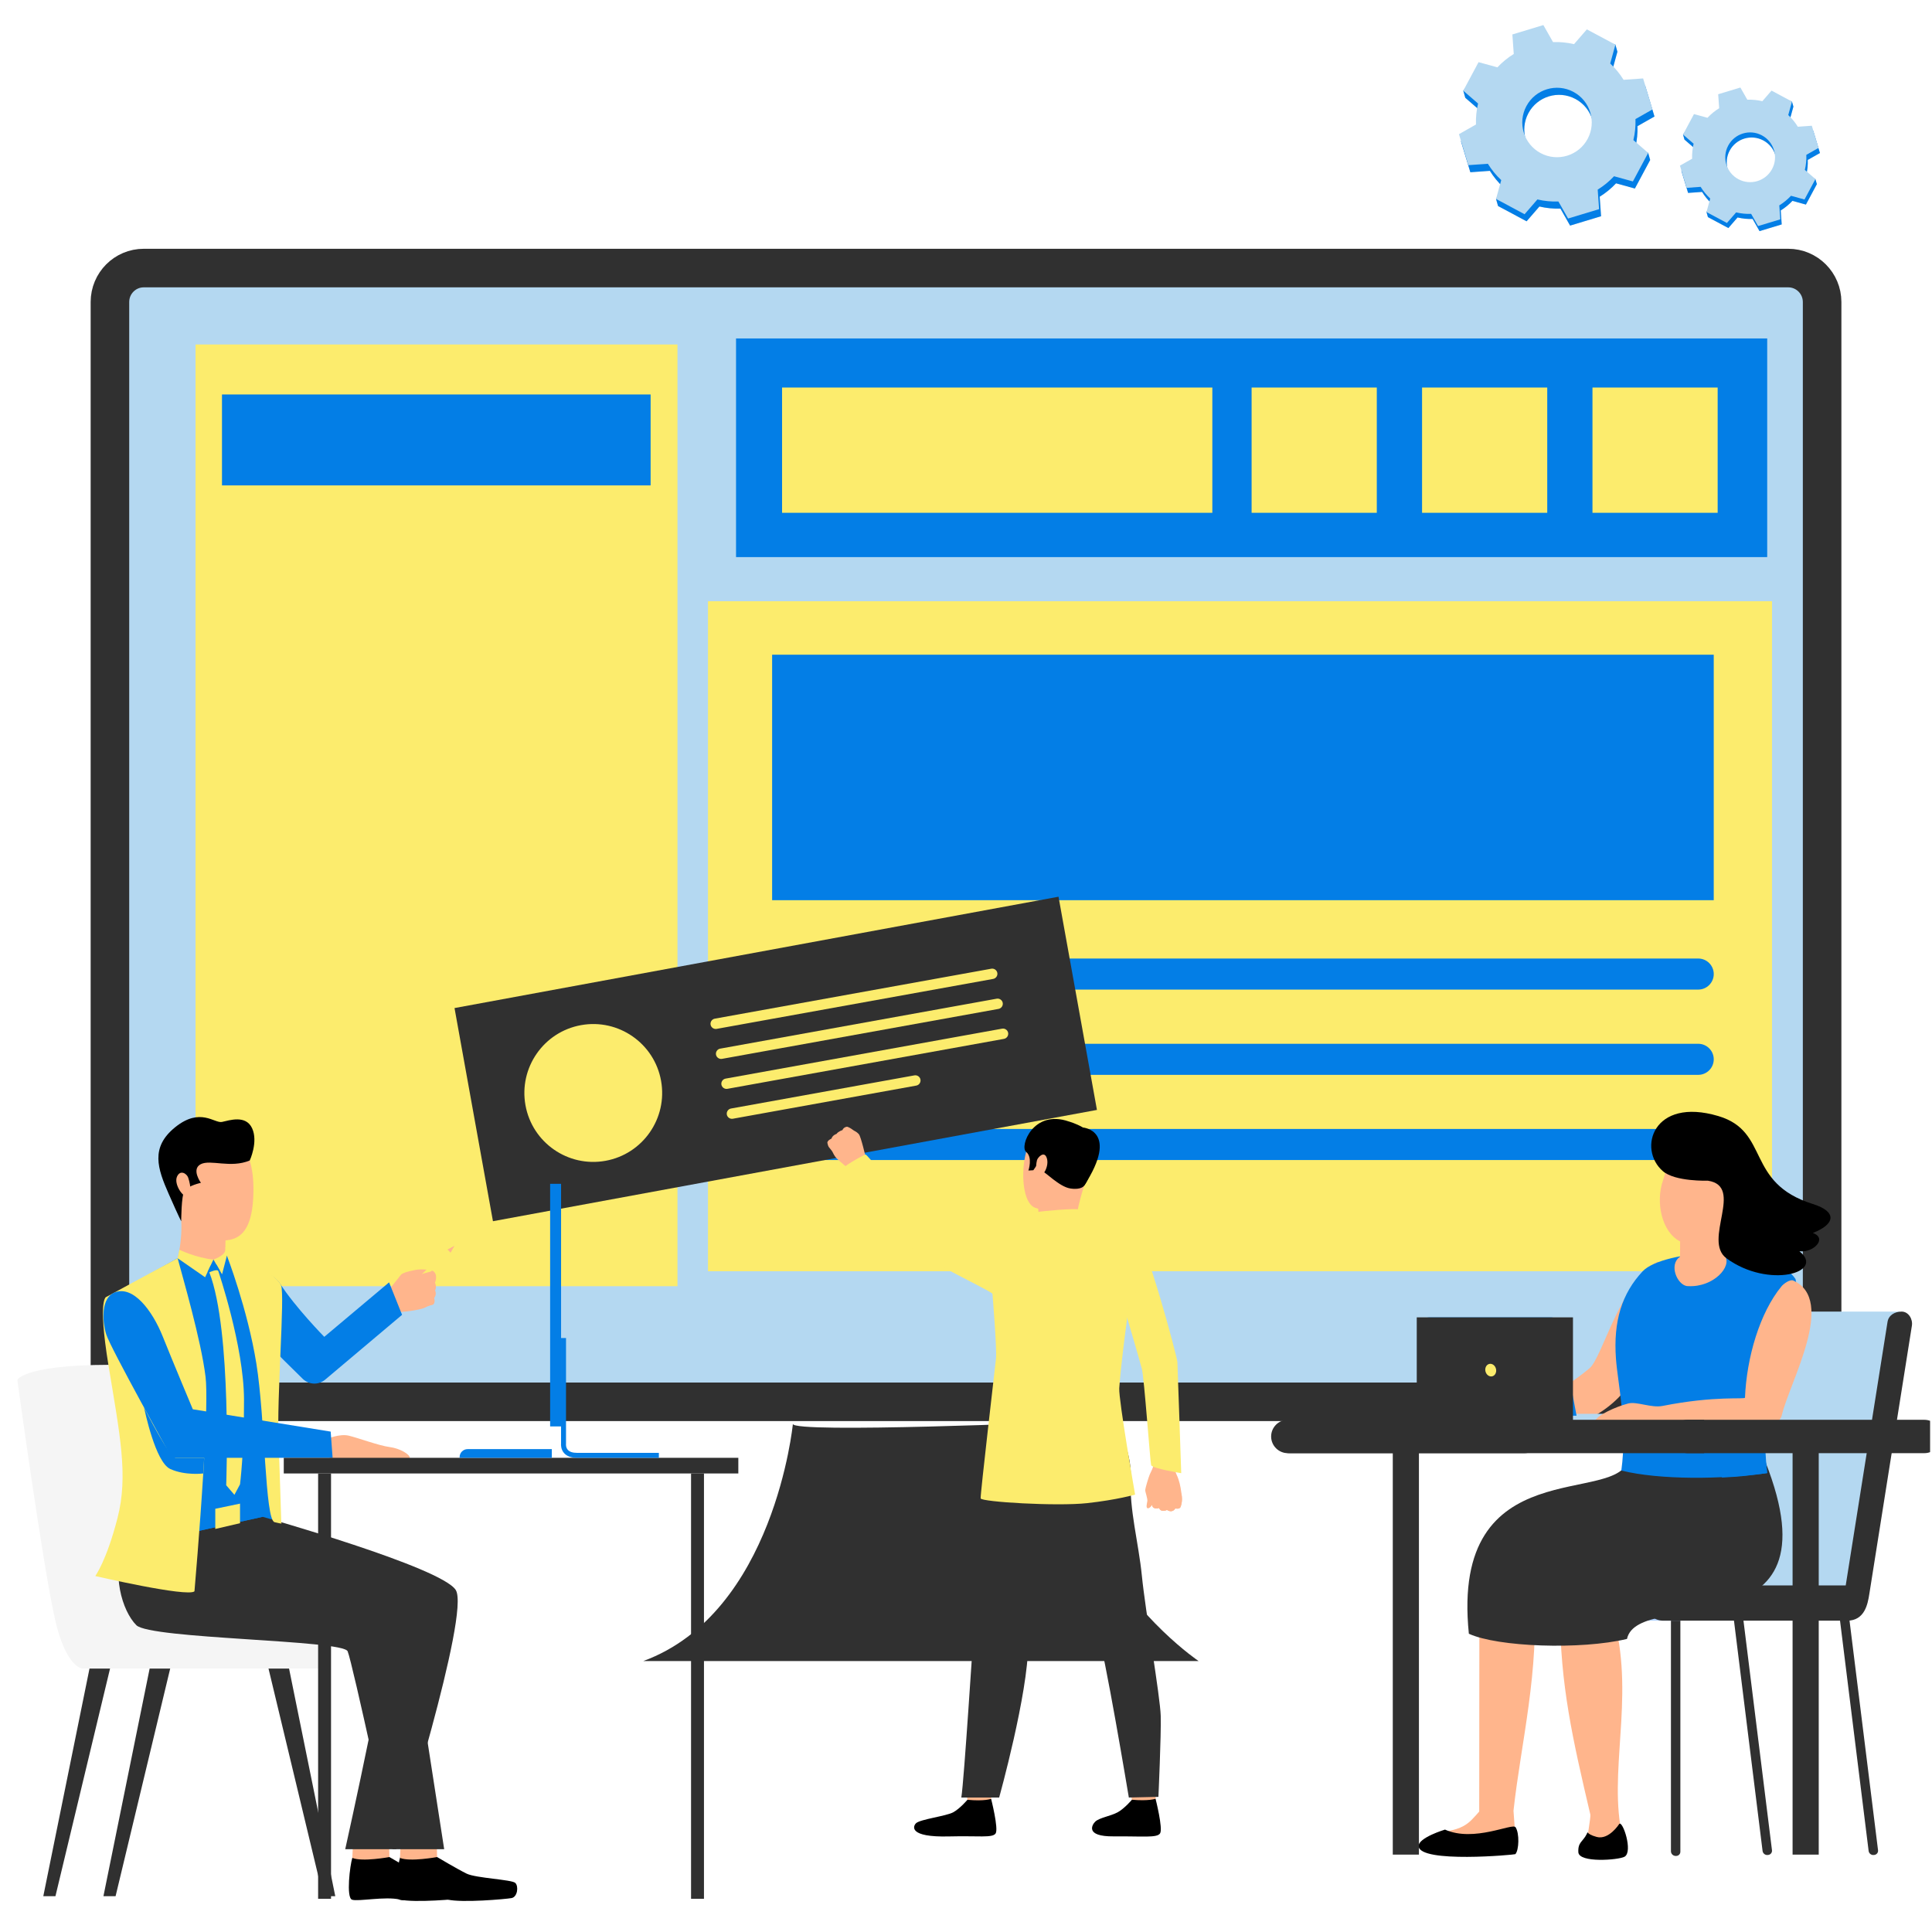 <svg width="501" height="501" viewBox="0 0 501 501" fill="none" xmlns="http://www.w3.org/2000/svg">
<g clip-path="url(#clip0_309_25198)">
<path d="M310.803 430.742H166.803C200.837 418.245 205.61 369.244 205.61 369.244C205.61 371.752 276.08 368.742 276.08 368.742C276.08 369.344 276.109 369.946 276.124 370.548C276.592 382.114 280.003 392.233 284.526 400.703C294.803 419.965 310.803 430.728 310.803 430.728V430.742Z" fill="#303030"/>
<path d="M472.506 78.326V354.7C472.506 359.576 468.562 363.513 463.725 363.513H37.272C32.443 363.513 28.506 359.583 28.506 354.7V78.326C28.506 73.443 32.443 69.513 37.272 69.513H463.725C468.561 69.513 472.506 73.45 472.506 78.326Z" fill="#B4D8F1" stroke="#303030" stroke-width="10"/>
<path d="M175.68 89.329H50.707V333.531H175.68V89.329Z" fill="#FCEC6D"/>
<path d="M168.718 102.293H57.566V125.872H168.718V102.293Z" fill="#037EE6"/>
<path d="M458.264 87.766H190.867V144.464H458.264V87.766Z" fill="#037EE6"/>
<path d="M445.417 100.495H412.955V132.978H445.417V100.495Z" fill="#FCEC6D"/>
<path d="M401.225 100.495H368.764V132.978H401.225V100.495Z" fill="#FCEC6D"/>
<path d="M357.026 100.495H324.564V132.978H357.026V100.495Z" fill="#FCEC6D"/>
<path d="M314.379 100.495H202.803V132.978H314.379V100.495Z" fill="#FCEC6D"/>
<path d="M459.514 155.909H183.594V329.646H459.514V155.909Z" fill="#FCEC6D"/>
<path d="M444.401 169.776H200.225V233.436H444.401V169.776Z" fill="#037EE6"/>
<path d="M440.377 256.618H204.281C202.058 256.618 200.254 254.813 200.254 252.589C200.254 250.365 202.058 248.56 204.281 248.56H440.377C442.599 248.56 444.404 250.365 444.404 252.589C444.404 254.813 442.599 256.618 440.377 256.618Z" fill="#037EE6"/>
<path d="M440.377 278.728H204.281C202.058 278.728 200.254 276.923 200.254 274.699C200.254 272.475 202.058 270.669 204.281 270.669H440.377C442.599 270.669 444.404 272.475 444.404 274.699C444.404 276.923 442.599 278.728 440.377 278.728Z" fill="#037EE6"/>
<path d="M440.377 300.811H204.281C202.058 300.811 200.254 299.006 200.254 296.782C200.254 294.558 202.058 292.752 204.281 292.752H440.377C442.599 292.752 444.404 294.558 444.404 296.782C444.404 299.006 442.599 300.811 440.377 300.811Z" fill="#037EE6"/>
<path d="M284.456 287.82L127.831 316.679L117.865 261.408L274.49 232.535L284.456 287.82Z" fill="#303030"/>
<path d="M171.424 280.251C173.174 289.962 166.723 299.268 157.018 301.019C147.313 302.77 138.013 296.316 136.263 286.604C134.513 276.893 140.964 267.587 150.669 265.836C160.374 264.085 169.674 270.54 171.424 280.251Z" fill="#FCEC6D"/>
<path d="M257.539 253.853L185.829 266.806C185.106 266.936 184.397 266.444 184.267 265.72C184.137 264.997 184.629 264.288 185.352 264.157L257.062 251.204C257.785 251.074 258.494 251.566 258.624 252.29C258.754 253.013 258.262 253.723 257.539 253.853Z" fill="#FCEC6D"/>
<path d="M258.941 261.625L187.231 274.578C186.508 274.708 185.8 274.216 185.669 273.492C185.539 272.769 186.031 272.059 186.754 271.929L258.464 258.976C259.187 258.846 259.896 259.338 260.026 260.062C260.156 260.785 259.664 261.494 258.941 261.625Z" fill="#FCEC6D"/>
<path d="M260.346 269.396L188.636 282.349C187.913 282.48 187.204 281.988 187.074 281.264C186.943 280.54 187.435 279.831 188.158 279.701L259.868 266.748C260.591 266.618 261.3 267.11 261.43 267.833C261.561 268.557 261.069 269.266 260.346 269.396Z" fill="#FCEC6D"/>
<path d="M237.608 281.51L190.038 290.107C189.315 290.237 188.606 289.745 188.476 289.021C188.346 288.298 188.838 287.588 189.561 287.458L237.131 278.861C237.854 278.731 238.563 279.223 238.693 279.947C238.823 280.671 238.332 281.38 237.608 281.51Z" fill="#FCEC6D"/>
<path d="M101.071 334.211C101.071 334.211 103.579 331.038 103.978 330.567C104.374 330.096 105.934 329.648 107.756 329.307C109.579 328.965 112.145 329.395 112.35 329.648C112.556 329.902 112.876 330.047 112.961 330.933C113.043 331.818 112.668 332.64 112.668 332.64C112.668 332.64 113.239 333.655 112.707 334.631C112.707 334.631 113.203 335.617 112.441 336.626C112.441 336.626 112.901 337.602 112.293 338.288C112.293 338.288 110.73 338.738 110.189 339.086C109.648 339.433 106.351 340.128 103.12 340.261C103.12 340.261 100.076 339.252 101.074 334.211H101.071Z" fill="#FFB58C"/>
<path d="M28.674 432.115L14.378 491.712H11.229L23.352 431.985L28.674 432.115Z" fill="#303030"/>
<path d="M44.27 432.115L29.974 491.712H26.824L38.947 431.985L44.27 432.115Z" fill="#303030"/>
<path d="M69.492 432.115L83.791 491.712H86.941L74.815 431.985L69.492 432.115Z" fill="#303030"/>
<path d="M83.027 432.694H21.424C21.424 432.694 17.132 432.595 14.261 419.888C11.027 405.591 4.498 357.842 4.498 357.842C4.498 357.842 6.23 353.4 33.311 353.968L81.806 416.875C81.806 416.875 83.459 426.793 83.027 432.697V432.694Z" fill="#F5F5F5"/>
<path d="M84.928 373.1C84.928 373.1 88.065 371.737 90.419 372.287C92.774 372.837 98.287 374.892 101.01 375.237C103.733 375.578 106.327 377.162 106.275 378.065C106.224 378.969 85.251 379.709 85.148 377.648C85.049 375.587 84.928 373.103 84.928 373.103V373.1Z" fill="#FFB58C"/>
<path d="M101.073 334.212C101.073 334.212 96.974 336.904 96.886 337.732C96.738 339.098 97.582 343.341 97.684 343.28C97.787 343.22 103.862 340.219 103.862 340.219L101.073 334.212V334.212Z" fill="#EEA886"/>
<path d="M100.987 481.564C100.987 481.564 106.265 484.704 108.655 485.871C111.046 487.037 120.346 487.394 121.262 488.27C122.178 489.146 121.836 491.923 120.292 492.204C118.75 492.485 107.443 493.477 103.674 492.585C99.905 491.694 92.848 493.159 91.285 492.624C89.726 492.09 90.754 483.674 91.361 481.785C91.969 479.896 100.984 481.564 100.984 481.564H100.987Z" fill="black"/>
<path d="M100.903 478.002L100.985 481.564C100.985 481.564 93.915 482.867 91.361 481.785L91.54 477.875L100.903 478.005V478.002Z" fill="#FFB58C"/>
<path d="M113.347 481.564C113.347 481.564 118.624 484.704 121.015 485.871C123.405 487.037 132.705 487.394 133.621 488.27C134.537 489.146 134.196 491.923 132.651 492.204C131.11 492.485 119.803 493.477 116.034 492.585C112.265 491.694 105.207 493.159 103.645 492.624C102.085 492.09 103.113 483.674 103.72 481.785C104.328 479.896 113.344 481.564 113.344 481.564H113.347Z" fill="black"/>
<path d="M113.263 478.002L113.344 481.564C113.344 481.564 106.275 482.867 103.721 481.785L103.899 477.875L113.263 478.005V478.002Z" fill="#FFB58C"/>
<path d="M71.726 395.075L63.695 393.673L69.051 380.192L71.726 395.075Z" fill="#037EE6"/>
<path d="M47.669 397.837C47.669 397.837 88.024 406.404 94.323 409.078C100.622 411.756 104.4 412.856 104.871 414.194C105.343 415.533 115.184 479.524 115.184 479.524H101.8C101.8 479.524 91.409 431.196 90.149 428.207C88.888 425.215 38.979 425.058 35.355 421.438C31.734 417.818 28.585 407.9 32.52 399.007C36.455 390.113 47.666 397.84 47.666 397.84L47.669 397.837Z" fill="#303030"/>
<path d="M68.111 393.338C68.111 393.338 114.39 406.356 118.181 412.306C122.037 418.365 102.751 479.525 102.751 479.525H89.525C89.525 479.525 102.28 422.224 100.705 419.706C99.13 417.189 29.382 419.628 42.369 399.007C55.359 378.385 68.111 393.341 68.111 393.341V393.338Z" fill="#303030"/>
<path d="M63.297 329.032C65.038 328.126 70.847 330.111 72.564 332.782C76.551 338.992 84.089 346.665 84.089 346.665L100.897 332.537L104.263 340.956L84.316 357.767C82.617 359.199 80.108 359.112 78.512 357.565C73.272 352.476 62.484 341.781 61.653 339.107C60.55 335.565 59.97 330.761 63.297 329.032V329.032Z" fill="#037EE6"/>
<path d="M57.609 293.063C57.609 293.063 65.639 294.401 65.718 308.018C65.796 321.634 60.631 322.919 52.806 320.927C48.097 319.728 43.675 313.055 45.407 301.327C47.139 289.6 57.609 293.063 57.609 293.063V293.063Z" fill="#FFB58C"/>
<path d="M58.66 325.569C58.66 325.569 69.728 329.588 71.378 332.105C73.032 334.622 71.962 357.287 71.019 365.394C70.073 373.502 67.476 390.974 68.105 393.335L42.363 399.001C42.363 399.001 34.097 368.933 33.861 364.131C33.625 359.329 27.562 336.976 30.476 335.166C33.389 333.356 46.062 326.273 46.062 326.273L58.657 325.566L58.66 325.569Z" fill="#037EE6"/>
<path d="M42.368 399.007L41.107 394.362L68.167 389.092L68.11 393.338L42.368 399.007Z" fill="#037EE6"/>
<path d="M55.828 391.253L62.242 389.914V394.991L55.828 396.486V391.253Z" fill="#FCEC6D"/>
<path d="M52.95 378.038C52.88 379.367 52.795 380.712 52.726 382.075L52.708 382.093C51.792 397.03 50.429 412.659 50.429 412.659C48.549 414.231 24.705 408.692 24.705 408.692C24.705 408.692 27.637 404.706 30.469 393.667C33.316 382.646 31.088 372.054 28.139 354.114C25.207 336.176 27.637 336.278 27.637 336.278L46.062 326.273C47.27 330.86 52.152 347.508 53.306 357.045C53.72 360.529 53.461 368.86 52.944 378.038H52.95Z" fill="#FCEC6D"/>
<path d="M58.836 325.602C58.836 325.602 64.201 339.458 66.477 353.591C68.798 367.999 68.683 394.09 71.201 394.725C73.718 395.362 72.942 394.936 72.942 394.936C72.942 394.936 72.47 379.174 72.24 373.949C71.727 362.288 73.903 336.001 72.896 333.344C71.887 330.688 64.663 326.651 58.836 325.602V325.602Z" fill="#FCEC6D"/>
<path d="M58.403 323.426C58.403 324.273 58.472 325.049 58.663 325.566C58.663 325.566 57.248 331.087 46.068 326.273C46.068 326.273 48.275 318.044 46.068 311.146L58.663 318.96C58.663 318.96 58.509 320.202 58.439 321.65C58.406 322.236 58.388 322.858 58.406 323.426H58.403Z" fill="#FFB58C"/>
<path d="M46.521 324.085C46.521 324.085 50.916 326.213 55.349 326.621L53.188 331.217L46.065 326.279L46.521 324.085V324.085Z" fill="#FCEC6D"/>
<path d="M55.352 326.621C55.352 326.621 58.444 325.596 58.422 324.085L58.843 325.602L57.582 330.45L55.355 326.621H55.352Z" fill="#FCEC6D"/>
<path d="M64.758 300.941C64.758 300.941 67.004 296.121 65.378 292.585C63.752 289.05 59.499 290.518 57.559 290.938C55.618 291.358 51.943 287.055 45.436 292.301C38.928 297.547 40.869 303.059 43.755 309.617C46.642 316.177 46.992 316.679 46.992 316.679C46.992 316.679 47.014 310.021 47.799 308.84C48.721 307.453 52.1 306.728 52.1 306.728C52.1 306.728 49.528 303.213 52.049 301.899C54.567 300.587 59.783 303.017 64.758 300.935V300.941Z" fill="black"/>
<path d="M48.795 305.368C48.453 304.364 46.757 303.222 45.908 305.105C45.059 306.987 47.271 310.299 48.48 310.299C49.689 310.299 49.583 307.676 48.795 305.368V305.368Z" fill="#FFB58C"/>
<path d="M55.347 326.621L56.961 329.395C56.961 329.395 56.214 330.253 53.815 329.878L55.347 326.621V326.621Z" fill="#007FE6"/>
<path d="M56.618 329.639C56.618 329.639 63.225 349.079 63.276 362.877C63.327 376.678 62.239 384.915 62.239 384.915L60.785 387.632L58.658 385.151C58.658 385.151 60.16 345.078 54.281 329.938C54.281 329.938 56.373 328.944 56.618 329.639V329.639Z" fill="#FCEC6D"/>
<path d="M29.686 335.173C34.519 333.199 39.531 339.896 42.205 346.586C44.883 353.277 50 365.449 50 365.449L85.749 371.239L86.254 378.035H44.542C44.542 378.035 28.65 349.575 27.55 346.033C26.446 342.492 26.214 336.587 29.686 335.173V335.173Z" fill="#037EE6"/>
<path d="M191.461 378.035H73.586V382.093H191.461V378.035Z" fill="#303030"/>
<path d="M145.496 306.981H142.658V369.894H145.496V306.981Z" fill="#037EE6"/>
<path d="M149.613 378.035H170.855V376.748H149.613C148.507 376.748 147.709 376.485 147.244 375.965C146.684 375.34 146.772 374.497 146.772 374.487L146.778 374.448V374.412V346.97H145.491V374.382C145.466 374.645 145.418 375.838 146.27 376.805C146.99 377.621 148.114 378.035 149.613 378.035Z" fill="#037EE6"/>
<path d="M143.094 378.035H119.186V377.85C119.186 376.708 120.114 375.783 121.254 375.783H143.094V378.038V378.035Z" fill="#037EE6"/>
<path d="M179.202 492.392H182.551V382.096H179.202V492.392Z" fill="#303030"/>
<path d="M82.493 492.392H85.842L85.842 382.096H82.493L82.493 492.392Z" fill="#303030"/>
<path d="M52.945 378.038C52.876 379.367 52.791 380.712 52.722 382.075L52.704 382.093C52.704 382.093 48.058 382.706 44.165 380.939C40.254 379.162 37.54 365.705 37.35 364.998C37.745 365.775 43.99 378.038 45.528 378.038H52.948H52.945Z" fill="#037EE6"/>
<path d="M58.438 321.65C58.405 322.236 58.387 322.858 58.405 323.427C49.519 323.566 49.383 318.495 49.383 318.495C50.764 322.169 58.441 321.65 58.441 321.65H58.438Z" fill="#FFB58C"/>
<path d="M116.048 323.982L106.334 333.358L107.127 334.179L116.841 324.804L116.048 323.982Z" fill="#FCEC6D"/>
<path d="M116.039 324.016L117.868 323.049L116.834 324.838L116.039 324.016Z" fill="#FFB58C"/>
<path d="M111.866 329.715C111.866 329.715 107.26 330.706 107.281 331.537C107.299 332.368 107.768 332.637 107.768 332.637L105.999 333.985C105.999 333.985 105.256 335.583 107.018 335.928C107.018 335.928 106.187 337.348 107.934 337.454C107.934 337.454 107.756 338.642 108.55 338.85C109.345 339.059 112.289 338.285 112.289 338.285C112.289 338.285 112.993 337.82 112.573 336.626C112.573 336.626 113.338 335.71 112.824 334.638C112.824 334.638 113.353 333.782 112.791 332.631C112.791 332.631 113.704 330.667 112.347 329.646C112.347 329.646 112.059 329.673 111.866 329.715Z" fill="#FFB58C"/>
<path d="M104.118 330.519C104.118 330.519 107.146 331.489 108.557 332.828C108.878 333.13 109.132 333.493 108.984 333.946C108.836 334.399 108.059 334.768 106.723 334.423C105.387 334.079 103.492 334.315 103.492 334.315C103.492 334.315 102.232 333.511 104.121 330.522L104.118 330.519Z" fill="#FFB58C"/>
<path d="M107.999 433.278C107.999 433.278 105.17 415.627 105.022 414.911C104.871 414.194 101.994 411.623 88.232 407.117C88.232 407.117 103.526 410.091 107.537 412.702C110.629 414.714 107.999 433.281 107.999 433.281V433.278Z" fill="#303030"/>
<path fill-rule="evenodd" clip-rule="evenodd" d="M479.422 418.716L476.996 419.03L484.565 479.971C484.647 480.64 485.261 481.116 485.929 481.029L486.067 481.01C486.658 480.933 487.082 480.386 487.007 479.795L479.422 418.716Z" fill="#303030"/>
<path fill-rule="evenodd" clip-rule="evenodd" d="M435.748 418.624H433.303V480.053C433.303 480.726 433.854 481.275 434.524 481.275H434.663C435.258 481.275 435.746 480.787 435.746 480.191V418.624H435.748Z" fill="#303030"/>
<path fill-rule="evenodd" clip-rule="evenodd" d="M451.922 418.716L449.496 419.03L457.063 479.971C457.145 480.64 457.759 481.116 458.427 481.029L458.565 481.01C459.156 480.933 459.58 480.386 459.505 479.795L451.92 418.716H451.922Z" fill="#303030"/>
<path fill-rule="evenodd" clip-rule="evenodd" d="M435.835 411.13H393.928C391.418 411.13 389.365 413.185 389.365 415.698C389.365 418.211 391.418 420.267 393.928 420.267H435.835C438.345 420.267 440.398 418.211 440.398 415.698C440.398 413.185 438.345 411.13 435.835 411.13Z" fill="#B2D2FF"/>
<path fill-rule="evenodd" clip-rule="evenodd" d="M449.941 340.114H492.623L481.887 411.301L439.205 411.341C439.041 411.341 438.872 411.329 438.706 411.301C436.948 411.301 435.774 409.38 436.048 407.643L446.287 342.775C446.561 341.036 448.185 340.114 449.941 340.114Z" fill="#B4D8F1"/>
<path fill-rule="evenodd" clip-rule="evenodd" d="M489.471 342.775L478.625 411.132H431.267C428.757 411.132 426.703 413.188 426.703 415.701C426.703 418.214 428.757 420.269 431.267 420.269H478.982C483.536 420.269 484.326 415.999 484.736 413.413L495.786 343.775C496.062 342.036 494.886 340.117 493.128 340.117C491.37 340.117 489.748 341.041 489.473 342.778" fill="#303030"/>
<path d="M407.983 392.251L383.636 403.917L383.587 469.757C383.413 469.956 383.242 470.156 383.071 470.348C382.94 470.501 382.809 470.649 382.675 470.794C382.361 471.148 382.049 471.481 381.74 471.791C381.599 471.932 381.461 472.07 381.32 472.202C379.039 474.349 376.288 474.691 374.026 475.057C372.272 475.341 370.934 475.442 369.584 477.648C369.542 477.716 369.506 477.786 369.481 477.859C369.169 478.661 369.731 479.584 370.636 479.635L391.048 480.616C392.053 480.672 392.914 479.966 393.094 479.018C393.118 478.884 393.132 478.746 393.129 478.605L392.478 469.6C392.478 469.6 392.478 469.586 392.475 469.562C394.348 452.234 399.327 433.052 397.719 412.51C397.719 412.51 424.321 387.453 424.316 386.521C424.312 385.594 407.986 392.251 407.986 392.251" fill="#FFB58C"/>
<path d="M408.108 397.821C408.997 405.489 403.652 410.039 404.538 417.709C404.55 436.91 407.86 451.169 412.402 470.557C412.552 471.197 411.409 477.296 411.538 477.932C413.556 480.093 419.528 483.206 420.145 473.241C417.571 456.5 424.284 437.243 417.66 416.876L421.842 396.573L408.106 397.821H408.108Z" fill="#FFB58C"/>
<path fill-rule="evenodd" clip-rule="evenodd" d="M422.331 378.142C420.278 390.857 375.981 375.533 380.899 423.655C388.367 427.095 409.92 427.872 421.905 425.002C424.832 411.475 477.65 429.186 457.754 378.978C453.926 370.026 423.745 372.413 422.331 378.142" fill="#303030"/>
<path fill-rule="evenodd" clip-rule="evenodd" d="M429.503 343.153C427.199 348.217 425.945 358.813 415.514 365.89C404.167 373.588 381.66 373.696 382.452 369.655C382.972 367.006 396.83 367.631 412.204 354.801C415.488 352.06 420.418 332.031 429.752 327.228C430.853 326.52 432.719 338.301 429.501 343.153" fill="#FFB58C"/>
<path fill-rule="evenodd" clip-rule="evenodd" d="M465.606 331.691C469.507 347.625 454.723 349.831 458.263 381.995C446.559 383.621 430.5 383.82 420.437 381.34C422.048 369.505 419.509 358.787 419.043 352.325C418.339 342.604 420.578 335.41 425.988 329.649C431.157 324.142 459.015 321.85 465.609 331.691" fill="#037EE6"/>
<path fill-rule="evenodd" clip-rule="evenodd" d="M457.218 369.906C457.087 373.278 457.783 377.616 458.264 381.995C453.944 382.596 451.241 382.945 446.443 383.156C447.418 381.007 454.874 371.478 457.218 369.906" fill="#037EE6"/>
<path fill-rule="evenodd" clip-rule="evenodd" d="M435.711 321.939L435.667 325.872L435.097 326.362C432.875 328.779 435.334 333.692 437.882 333.521C444.33 333.795 449.243 328.467 447.283 325.609L446.435 324.675L446.21 319.112C446.543 319.091 448.952 317.697 449.672 317.469C450.389 317.242 451.439 315.846 451.5 314.377C451.561 312.908 449.299 313.401 449.299 313.401C452.016 309.623 455.103 306.53 451.05 303.175C446.997 299.817 437.729 297.907 437.729 297.907L432.146 296.014C432.868 297.933 432.652 302.056 431.248 306.073C429.256 311.784 430.929 319.551 435.709 321.937" fill="#FFB58C"/>
<path fill-rule="evenodd" clip-rule="evenodd" d="M443.596 319.905C443.596 319.905 440.483 325.335 437.897 325.844C435.314 326.353 436.634 325.98 435.668 325.872L435.713 321.939C437.499 322.214 439.243 322.061 443.593 319.905" fill="#FFB58C"/>
<path fill-rule="evenodd" clip-rule="evenodd" d="M386.888 366.628H427.02V367.574C427.02 368.095 426.595 368.52 426.075 368.52H387.832C387.312 368.52 386.888 368.095 386.888 367.574V366.628V366.628Z" fill="#B4D8F1"/>
<path fill-rule="evenodd" clip-rule="evenodd" d="M370.618 341.611H402.22C403.467 341.611 404.255 342.667 404.487 343.906L408.828 367.119H373.009L368.668 343.589C368.471 342.522 369.547 341.614 370.618 341.614" fill="#037EE6"/>
<path d="M367.389 341.611H407.898V368.517H367.389V341.611Z" fill="#303030"/>
<path fill-rule="evenodd" clip-rule="evenodd" d="M386.187 353.691C386.939 353.51 387.722 354.082 387.935 354.969C388.146 355.856 387.708 356.722 386.956 356.903C386.203 357.083 385.42 356.511 385.207 355.624C384.996 354.737 385.434 353.871 386.187 353.691Z" fill="#FCEC6D"/>
<path fill-rule="evenodd" clip-rule="evenodd" d="M465.021 332.066C476.324 337.12 464.053 358.409 462.039 367.053C460.07 375.113 420.527 368.815 413.607 368.52C414.109 367.025 418.914 364.81 422.212 363.949C424.446 363.365 428.21 365.162 431.115 364.585C444.904 361.854 452.445 362.95 452.504 362.436C452.93 352.062 456.32 340.403 461.995 333.54C462.515 332.911 464.177 331.689 465.018 332.066" fill="#FFB58C"/>
<path fill-rule="evenodd" clip-rule="evenodd" d="M442.884 306.171C442.884 306.171 434.39 306.458 431.223 303.71C424.582 297.997 428.626 284.371 445.601 289.416C459.107 293.433 452.497 306.709 470.075 312.209C476.587 314.245 475.813 317.514 470.098 319.729C473.996 321.109 470.227 324.928 466.622 324.471C473.497 329.983 458.613 334.274 447.706 326.299C441.431 321.693 452.46 307.61 442.887 306.174" fill="black"/>
<path fill-rule="evenodd" clip-rule="evenodd" d="M374.708 474.447C374.708 474.447 367.728 476.543 367.873 478.755C368.166 483.225 392.816 480.966 392.956 480.813C393.903 479.809 394.056 475.412 393.01 473.833C392.234 472.659 382.244 477.819 374.708 474.445" fill="black"/>
<path fill-rule="evenodd" clip-rule="evenodd" d="M409.292 480.308C409.447 483.155 419.716 482.338 421.261 481.484C423.558 480.215 420.761 471.986 419.894 472.983C419.894 472.983 417.217 477.202 414.051 476.35C410.884 475.498 411.995 474.557 411.453 475.625C410.441 477.624 409.152 477.685 409.292 480.311" fill="black"/>
<path fill-rule="evenodd" clip-rule="evenodd" d="M334.389 368.177H441.916V376.828H334.389C332.012 376.828 330.067 374.881 330.067 372.502C330.067 370.122 332.012 368.175 334.389 368.175" fill="#303030"/>
<path fill-rule="evenodd" clip-rule="evenodd" d="M437.622 368.177H499.014C501.39 368.177 503.336 370.125 503.336 372.504C503.336 374.883 501.39 376.831 499.014 376.831H471.628V480.938H464.847V376.831H437.624C435.247 376.831 433.302 374.883 433.302 372.504C433.302 370.125 435.247 368.177 437.624 368.177" fill="#303030"/>
<path fill-rule="evenodd" clip-rule="evenodd" d="M333.946 368.177H395.338C397.715 368.177 399.66 370.125 399.66 372.504C399.66 374.883 397.715 376.831 395.338 376.831H367.953V480.938H361.171V376.831H333.948C331.571 376.831 329.626 374.883 329.626 372.504C329.626 370.125 331.571 368.177 333.948 368.177" fill="#303030"/>
<path d="M299.919 377.765C299.919 377.765 299.214 378.921 299.121 379.865C299.055 380.609 298.417 381.725 298.151 382.35C297.885 382.974 297.008 385.765 296.968 386.495C296.968 386.788 297.619 388.661 297.526 389.259C297.433 389.857 297.088 391.053 297.633 391.12C298.177 391.199 298.776 390.229 298.776 390.229C298.776 390.229 298.722 390.774 299.174 390.987C300.065 391.399 300.53 391.04 300.53 391.04C300.53 391.04 300.863 391.651 301.261 391.731C302.165 391.904 302.604 391.545 302.604 391.545C302.604 391.545 303.003 391.89 303.627 391.877C304.425 391.864 304.757 391.173 304.757 391.173C304.757 391.173 305.767 391.372 306.06 390.907C306.352 390.442 306.299 389.937 306.419 389.512C306.538 389.087 306.445 385.22 305.129 382.443C303.813 379.665 305.462 376.941 305.462 376.941L299.879 377.779L299.919 377.765Z" fill="#FFB58C"/>
<path d="M298.629 389.871C298.629 389.871 298.536 386.403 299.453 385.672C300.37 384.928 300.476 386.19 300.476 386.19C300.476 386.19 300.357 384.954 301.354 384.781C302.351 384.609 302.391 386.084 302.391 386.084C302.391 386.084 302.55 385.127 303.6 385.326C304.65 385.526 304.398 386.735 304.398 386.735C304.398 386.735 305.395 385.539 306.046 386.682C307.136 388.622 306.086 390.894 306.086 390.894C306.086 390.894 305.78 391.425 304.783 391.16C304.783 391.16 304.119 392.502 302.63 391.532C302.63 391.532 301.101 392.369 300.543 391.027C300.543 391.027 298.855 391.824 298.642 389.857L298.629 389.871Z" fill="#FFB58C"/>
<path d="M288.155 327.829C288.155 327.829 294.097 347.601 296.091 354.91C296.715 357.195 298.244 379.054 298.51 379.931C298.776 380.808 306.312 382.017 306.312 382.017C306.312 382.017 305.395 354.684 305.316 353.195C305.236 351.707 297.008 321.171 294.615 320.095C292.821 319.285 291.877 319.949 289.617 321.623C286.454 323.975 288.155 327.842 288.155 327.842V327.829Z" fill="#FCEC6D"/>
<path d="M214.554 296.337C214.554 296.337 214.687 297.108 214.9 297.413C214.9 297.413 215.339 297.945 215.644 298.343C215.738 298.463 215.817 298.583 215.857 298.662C216.03 298.981 216.336 299.752 216.974 300.403C217.625 301.054 220.137 303.14 220.137 303.14L222.291 301.307L224.537 300.297C224.537 300.297 223.288 294.835 222.743 294.158C222.689 294.091 222.636 294.025 222.583 293.972C222.078 293.44 221.48 293.254 221.174 293.002C221.068 292.909 219.911 292.072 219.499 292.191C218.928 292.337 218.595 292.669 218.462 293.055C218.462 293.055 217.359 293.387 216.934 294.038C216.934 294.038 215.91 294.317 215.605 295.274C215.605 295.274 214.594 295.673 214.541 296.324L214.554 296.337Z" fill="#FFB58C"/>
<path d="M292.967 462.875C292.967 462.875 293.512 466.635 293.578 467.193C293.645 467.751 299.6 466.861 299.6 466.861L300.078 462.396C300.078 462.396 293.711 462.356 292.967 462.875V462.875Z" fill="#FFB58C"/>
<path d="M293.512 466.715C293.512 466.715 291.624 468.974 289.803 469.97C287.982 470.954 285.111 471.352 284.034 472.362C283.25 473.093 281.203 476.269 288.78 476.202C296.356 476.136 300.012 476.654 300.823 475.432C301.633 474.209 299.653 466.449 299.653 466.449C299.653 466.449 297.858 467.1 293.525 466.701L293.512 466.715Z" fill="black"/>
<path d="M250.324 462.875C250.324 462.875 250.869 466.635 250.936 467.193C251.002 467.751 256.957 466.861 256.957 466.861L257.436 462.396C257.436 462.396 251.068 462.356 250.324 462.875V462.875Z" fill="#FFB58C"/>
<path d="M250.869 466.715C250.869 466.715 248.982 468.974 247.161 469.971C245.34 470.954 238.627 471.765 237.55 472.788C236.766 473.519 235.477 476.495 246.137 476.216C253.714 476.017 257.369 476.668 258.18 475.445C258.991 474.223 257.01 466.463 257.01 466.463C257.01 466.463 255.322 467.154 250.882 466.715H250.869Z" fill="black"/>
<path d="M288.049 366.391C288.049 366.391 293.645 375.267 293.22 383.306C292.807 391.332 295.253 400.102 296.091 408.487C297.021 417.842 300.863 439.979 300.996 444.976C301.128 449.972 300.397 465.957 300.397 465.957L292.728 466.13C292.728 466.13 286.281 427.436 284.619 423.476C282.944 419.529 274.677 391.372 274.397 388.209C274.118 385.047 288.049 366.391 288.049 366.391V366.391Z" fill="#303030"/>
<path d="M258.604 367.6C258.604 367.6 254.39 389.605 253.832 394.521C253.274 399.438 252.902 418.307 252.623 421.376C252.343 424.446 250.031 461.479 249.286 466.13H259.096C259.096 466.13 266.619 439.142 266.619 426.372C266.619 413.603 272.442 398.614 276.19 390.189C279.938 381.765 288.539 381.565 290.852 365.939C290.852 365.939 261.715 362.643 258.591 367.6H258.604Z" fill="#303030"/>
<path d="M278.704 291.712C278.704 291.712 271.193 288.909 267.737 294.623C264.281 300.336 264.614 311.777 268.389 313.173C272.177 314.581 277.853 313.837 279.794 310.276C281.734 306.701 283.476 301.532 283.396 298.077C283.316 294.623 280.671 292.709 278.704 291.712V291.712Z" fill="#FFB58C"/>
<path d="M269.214 313.438C269.214 313.438 269.52 315.458 269.014 316.468C268.496 317.464 278.745 317.491 278.745 317.491C278.745 317.491 279.582 312.069 281.15 307.472C282.732 302.887 269.227 313.438 269.227 313.438H269.214Z" fill="#FFB58C"/>
<path d="M281.136 307.472C281.136 307.472 280.431 308.641 277.547 308.189C274.662 307.738 271.14 303.897 269.93 303.485C268.72 303.06 268.72 302.356 268.72 302.356L267.963 303.459L266.687 303.539C266.687 303.539 267.856 300.11 266.089 298.702C264.334 297.307 267.923 287.593 277.174 290.822C277.174 290.822 284.286 292.775 284.02 296.815C283.754 300.854 282.731 305.465 281.136 307.472V307.472Z" fill="black"/>
<path d="M268.402 316.348C268.402 316.348 268.429 314.435 269.293 314.262C270.157 314.076 278.837 313.252 279.9 313.664V315.883C279.9 315.883 277.853 317.145 268.402 316.348V316.348Z" fill="#FCEC6D"/>
<path d="M268.906 300.868C269.066 300.19 270.794 298.25 271.458 300.323C272.123 302.396 270.462 305.186 269.531 304.947C268.601 304.708 268.494 302.582 268.906 300.868Z" fill="#FFB58C"/>
<path d="M254.046 319.232C260.001 318.448 268.402 316.348 268.402 316.348L279.9 315.883C279.9 315.883 290.454 318.208 294.614 320.082C295.013 320.255 295.013 329.49 296.09 331.922L292.647 339.19C292.647 339.19 290.653 353.594 290.241 359.999C290.055 362.936 294.349 387.572 294.349 387.572C294.349 387.572 289.749 388.927 281.894 389.791C274.038 390.654 254.431 389.472 254.298 388.555C254.179 387.625 258.1 354.033 258.273 352.305C258.539 349.634 257.356 335.456 257.356 335.456C255.548 334.048 239.624 326.66 235.29 322.819C234.134 321.796 229.229 317.012 227.833 315.365C222.902 309.531 218.848 304.522 218.356 303.445C217.797 302.834 223.872 299.565 224.404 299.379C224.869 299.22 231.396 307.91 233.974 310.701C235.118 311.936 239.876 315.405 239.876 315.405C239.876 315.405 250.324 319.484 254.046 319.258V319.232Z" fill="#FCEC6D"/>
<path d="M280.844 292.39C280.844 292.39 290.415 293.135 281.136 307.472L280.844 292.39Z" fill="black"/>
<path d="M464.095 31.151C465.066 32.057 465.897 33.079 466.579 34.182L470.205 33.923L471.947 39.677L468.786 41.473C468.831 42.769 468.706 44.081 468.4 45.373L470.772 46.434L471.146 47.752L468.307 53.052L464.804 52.088C463.898 53.059 462.875 53.891 461.771 54.572L462.029 58.196L456.273 59.938L454.477 56.78C453.18 56.825 451.869 56.7 450.576 56.395L448.195 59.14L442.893 56.303L442.52 54.986L443.859 52.802C442.887 51.896 442.056 50.874 441.375 49.77L437.748 50.029L436.007 44.276L439.168 42.48C439.123 41.184 439.248 39.872 439.553 38.58L436.808 36.201L436.434 34.883L439.647 30.901L443.15 31.865C444.057 30.894 445.079 30.062 446.183 29.381L445.925 25.757L451.681 24.014L453.477 27.173C454.774 27.128 456.085 27.253 457.378 27.558L459.759 24.813L464.687 26.331L465.061 27.649L464.095 31.151ZM457.262 36.419C454.121 34.739 450.211 35.922 448.53 39.062C446.848 42.203 448.031 46.111 451.172 47.791C454.313 49.471 458.223 48.288 459.905 45.147C461.586 42.007 460.403 38.1 457.262 36.419Z" fill="#E0E0E0"/>
<path d="M464.095 31.151C465.066 32.057 465.897 33.079 466.579 34.182L470.205 33.923L471.947 39.677L468.786 41.473C468.831 42.769 468.706 44.081 468.4 45.373L470.772 46.434L471.146 47.752L468.307 53.052L464.804 52.088C463.898 53.059 462.875 53.891 461.771 54.572L462.029 58.196L456.273 59.938L454.477 56.78C453.18 56.825 451.869 56.7 450.576 56.395L448.195 59.14L442.893 56.303L442.52 54.986L443.859 52.802C442.887 51.896 442.056 50.874 441.375 49.77L437.748 50.029L436.007 44.276L439.168 42.48C439.123 41.184 439.248 39.872 439.553 38.58L436.808 36.201L436.434 34.883L439.647 30.901L443.15 31.865C444.057 30.894 445.079 30.062 446.183 29.381L445.925 25.757L451.681 24.014L453.477 27.173C454.774 27.128 456.085 27.253 457.378 27.558L459.759 24.813L464.687 26.331L465.061 27.649L464.095 31.151ZM457.262 36.419C454.121 34.739 450.211 35.922 448.53 39.062C446.848 42.203 448.031 46.111 451.172 47.791C454.313 49.471 458.223 48.288 459.905 45.147C461.586 42.007 460.403 38.1 457.262 36.419Z" fill="#037EE6"/>
<path d="M463.724 29.834C464.695 30.739 465.526 31.761 466.208 32.865L469.834 32.606L471.575 38.359L468.415 40.155C468.46 41.451 468.335 42.763 468.029 44.055L470.775 46.434L467.936 51.734L464.433 50.77C463.527 51.742 462.504 52.573 461.399 53.254L461.658 56.879L455.902 58.621L454.106 55.462C452.809 55.507 451.498 55.382 450.205 55.077L447.824 57.822L442.522 54.986L443.487 51.484C442.516 50.578 441.685 49.556 441.004 48.452L437.377 48.711L435.636 42.958L438.796 41.162C438.752 39.866 438.877 38.554 439.182 37.262L436.437 34.883L439.276 29.583L442.779 30.547C443.685 29.576 444.708 28.744 445.812 28.063L445.554 24.439L451.31 22.697L453.106 25.855C454.403 25.81 455.714 25.935 457.007 26.24L459.388 23.495L464.69 26.331L463.724 29.834ZM456.891 35.102C453.75 33.421 449.84 34.605 448.158 37.745C446.477 40.885 447.66 44.793 450.801 46.473C453.942 48.154 457.852 46.97 459.534 43.83C461.215 40.69 460.032 36.782 456.891 35.102Z" fill="#B4D8F1"/>
<path d="M418.074 18.306C419.43 19.571 420.591 20.997 421.543 22.539L426.606 22.177L429.038 30.211L424.624 32.719C424.687 34.529 424.512 36.361 424.086 38.165L427.398 39.646L427.92 41.487L423.955 48.888L419.065 47.542C417.798 48.898 416.37 50.059 414.828 51.011L415.188 56.072L407.151 58.505L404.643 54.093C402.832 54.156 401.001 53.982 399.196 53.556L395.871 57.389L388.468 53.428L387.946 51.588L389.816 48.539C388.459 47.274 387.299 45.847 386.347 44.306L381.283 44.667L378.851 36.633L383.265 34.126C383.202 32.315 383.377 30.484 383.804 28.68L379.97 25.358L379.448 23.518L383.935 17.957L388.826 19.302C390.092 17.946 391.52 16.785 393.062 15.834L392.701 10.773L400.739 8.34L403.247 12.751C405.058 12.688 406.889 12.862 408.695 13.288L412.019 9.455L418.9 11.575L419.422 13.415L418.074 18.306ZM408.533 25.662C404.146 23.316 398.687 24.968 396.338 29.353C393.99 33.739 395.642 39.195 400.028 41.541C404.414 43.888 409.874 42.236 412.223 37.85C414.571 33.465 412.919 28.009 408.533 25.662Z" fill="#E0E0E0"/>
<path d="M418.074 18.306C419.43 19.571 420.591 20.997 421.543 22.539L426.606 22.177L429.038 30.211L424.624 32.719C424.687 34.529 424.512 36.361 424.086 38.165L427.398 39.646L427.92 41.487L423.955 48.888L419.065 47.542C417.798 48.898 416.37 50.059 414.828 51.011L415.188 56.072L407.151 58.505L404.643 54.093C402.832 54.156 401.001 53.982 399.196 53.556L395.871 57.389L388.468 53.428L387.946 51.588L389.816 48.539C388.459 47.274 387.299 45.847 386.347 44.306L381.283 44.667L378.851 36.633L383.265 34.126C383.202 32.315 383.377 30.484 383.804 28.68L379.97 25.358L379.448 23.518L383.935 17.957L388.826 19.302C390.092 17.946 391.52 16.785 393.062 15.834L392.701 10.773L400.739 8.34L403.247 12.751C405.058 12.688 406.889 12.862 408.695 13.288L412.019 9.455L418.9 11.575L419.422 13.415L418.074 18.306ZM408.533 25.662C404.146 23.316 398.687 24.968 396.338 29.353C393.99 33.739 395.642 39.195 400.028 41.541C404.414 43.888 409.874 42.236 412.223 37.85C414.571 33.465 412.919 28.009 408.533 25.662Z" fill="#037EE6"/>
<path d="M417.554 16.467C418.91 17.732 420.071 19.159 421.023 20.7L426.087 20.338L428.518 28.373L424.105 30.88C424.167 32.691 423.993 34.522 423.566 36.327L427.4 39.648L423.435 47.05L418.545 45.704C417.279 47.06 415.851 48.221 414.308 49.172L414.669 54.233L406.631 56.666L404.124 52.255C402.313 52.318 400.482 52.144 398.676 51.718L395.351 55.551L387.948 51.59L389.296 46.7C387.94 45.435 386.779 44.008 385.827 42.467L380.764 42.828L378.332 34.794L382.745 32.287C382.683 30.476 382.857 28.645 383.284 26.841L379.451 23.519L383.415 16.118L388.306 17.463C389.572 16.107 391 14.946 392.542 13.995L392.182 8.934L400.219 6.501L402.727 10.912C404.538 10.849 406.37 11.024 408.175 11.449L411.499 7.617L418.903 11.577L417.554 16.467ZM408.013 23.824C403.627 21.477 398.167 23.13 395.819 27.515C393.47 31.9 395.122 37.357 399.509 39.703C403.895 42.049 409.355 40.397 411.703 36.012C414.051 31.627 412.399 26.17 408.013 23.824Z" fill="#B4D8F1"/>
</g>
<defs>
<clipPath id="clip0_309_25198">
<rect width="500" height="500" fill="white" transform="translate(0.506 0.701)"/>
</clipPath>
</defs>
</svg>
